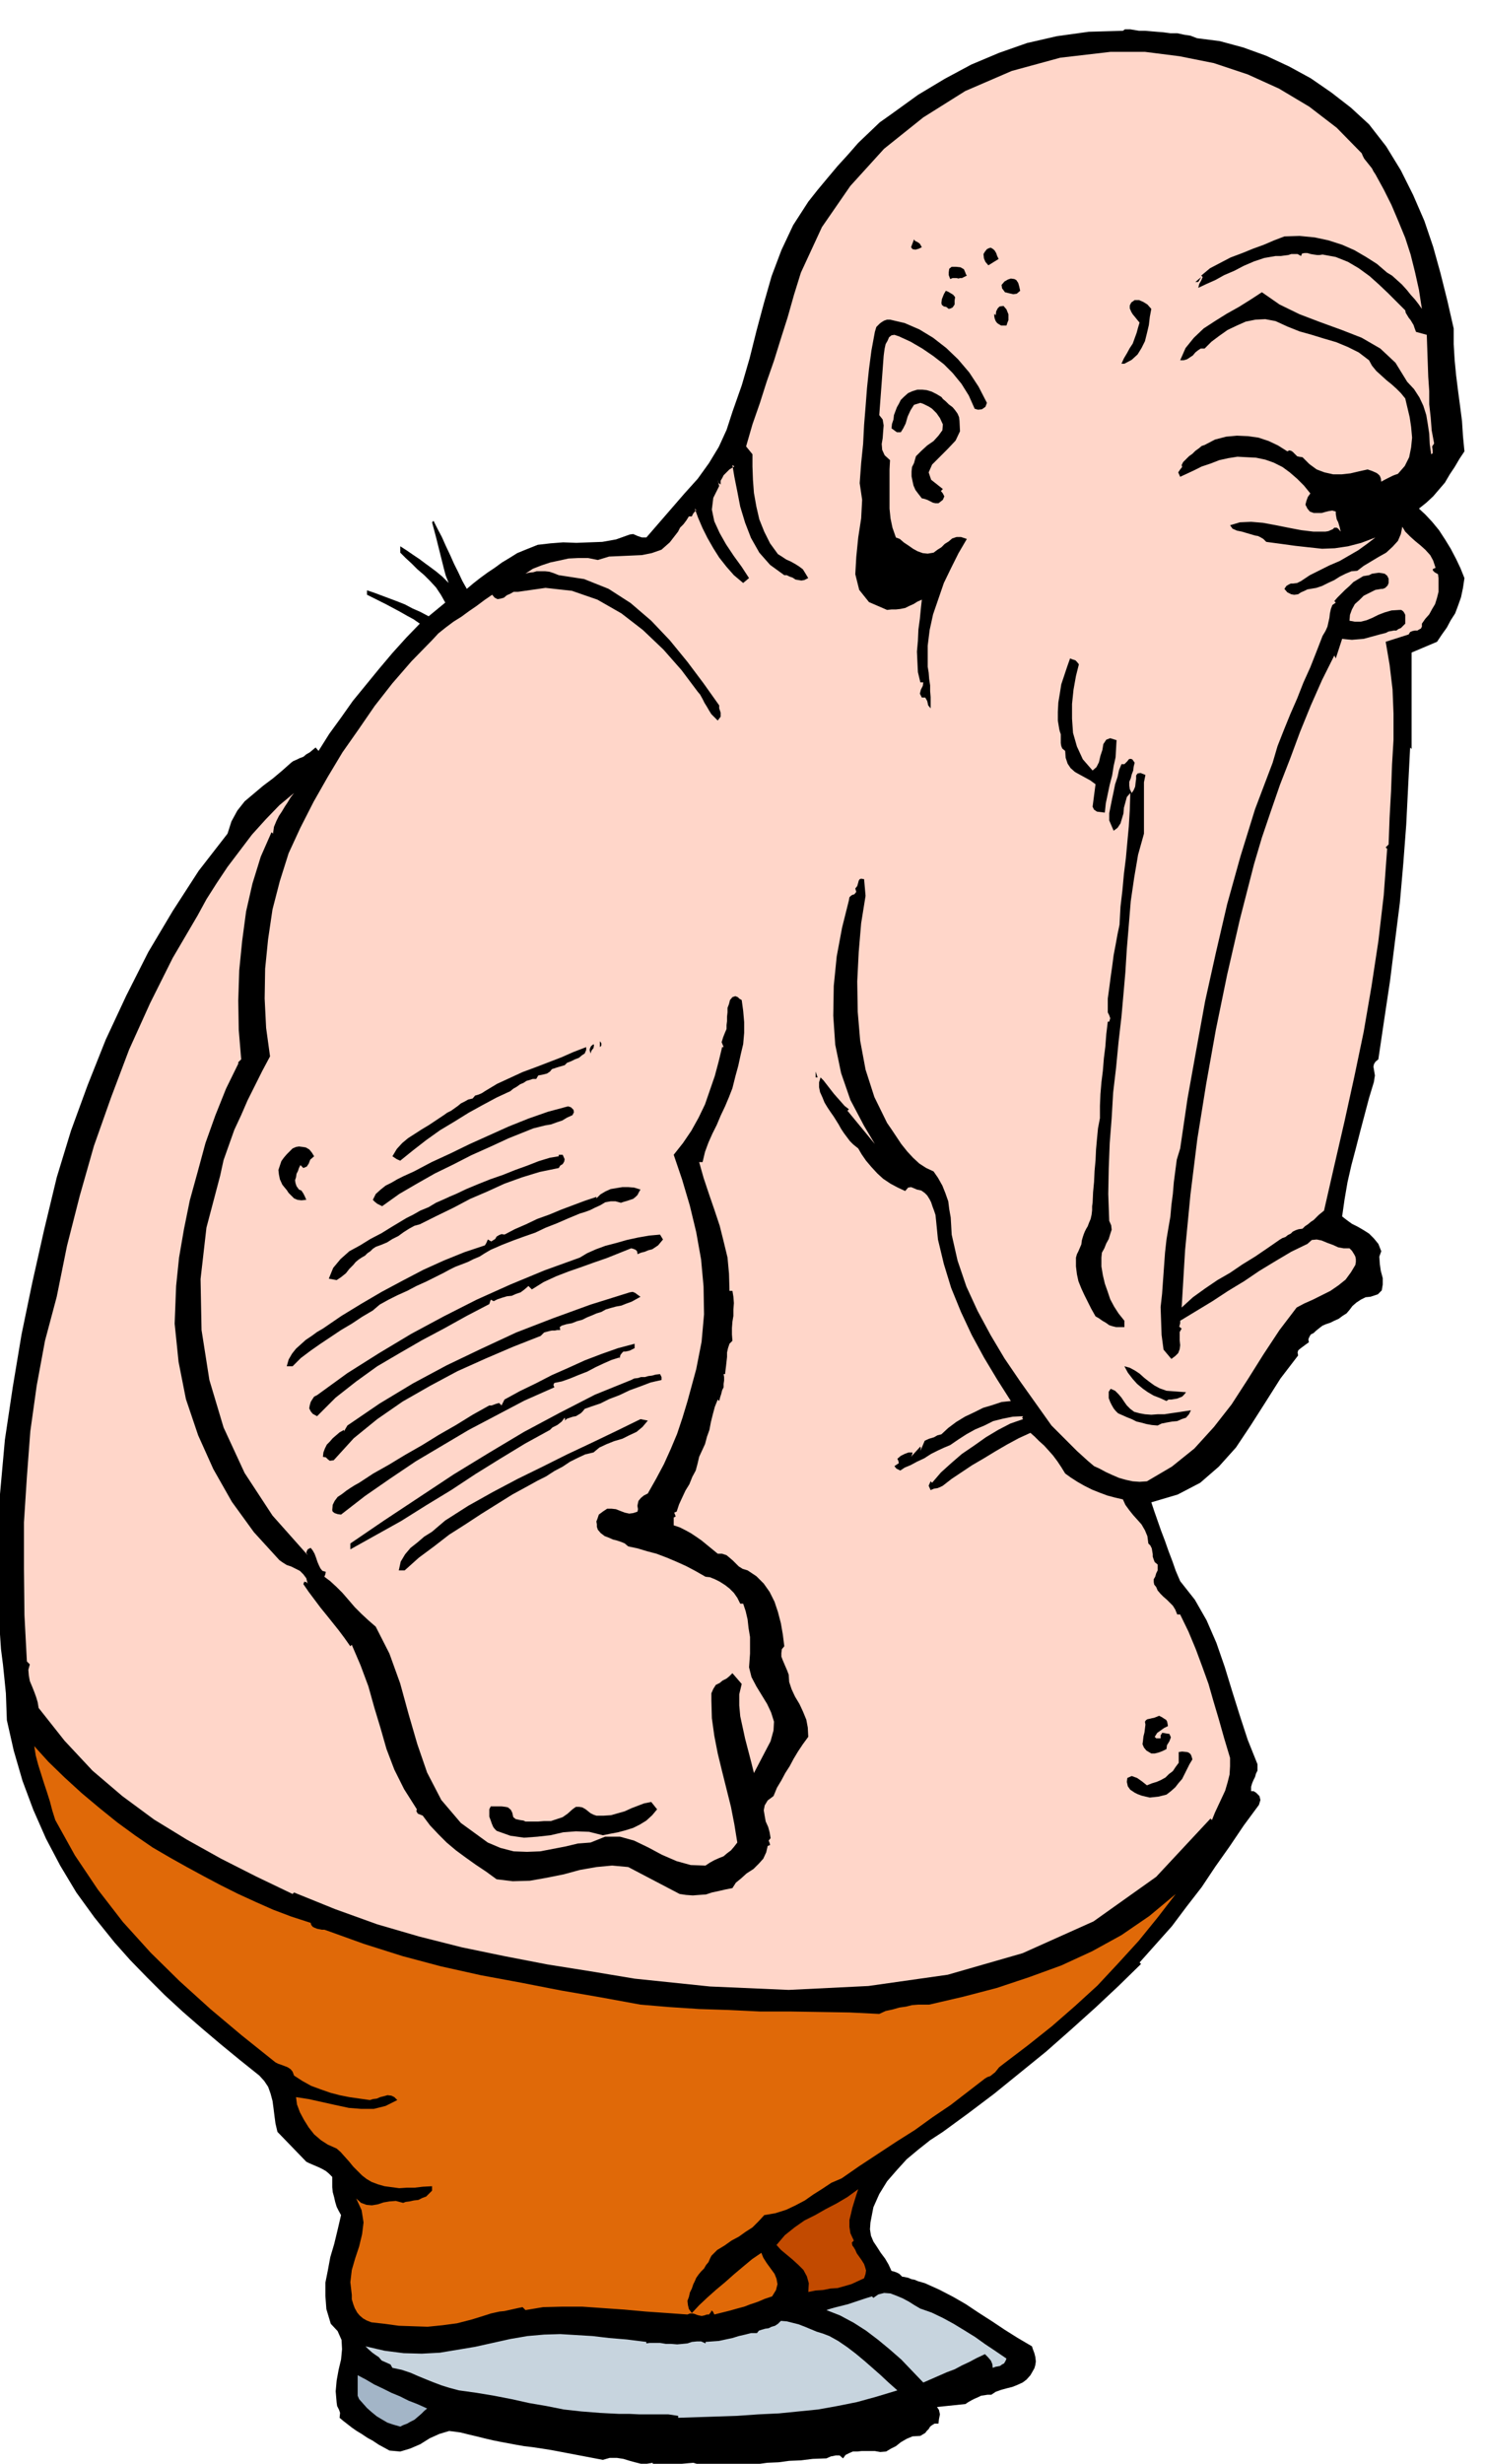 <svg xmlns="http://www.w3.org/2000/svg" width="490.455" height="813.307" fill-rule="evenodd" stroke-linecap="round" preserveAspectRatio="none" viewBox="0 0 3035 5033"><style>.brush1{fill:#000}.pen1{stroke:none}</style><path d="m2446 78 47 6 48 13 47 17 47 22 44 24 42 29 40 31 37 34 35 45 30 49 25 50 23 53 18 53 15 54 14 56 13 57v32l2 33 3 31 4 32 4 30 4 31 2 31 3 31-10 15-10 17-10 15-10 17-12 14-12 14-14 13-15 12 13 12 14 15 14 17 13 20 11 18 11 21 9 19 8 20-3 20-4 19-6 17-6 16-9 14-8 15-10 14-10 15-52 22v197l-3-3-4 78-4 80-6 79-7 80-10 79-10 80-12 80-12 81-6 5-3 5-1 5 1 6 1 6 1 6-1 6-1 7-10 33-9 34-9 34-9 35-9 34-8 35-6 35-5 35 9 7 11 8 12 6 12 7 11 7 10 10 9 11 6 15-4 11 1 15 2 14 4 15v13l-2 12-8 8-15 5-10 1-10 5-9 6-8 7-6 8-6 7-8 5-8 6-9 4-8 4-9 3-7 3-4 3-5 4-5 4-4 4-6 3-3 5-2 5 1 6-7 5-8 6-4 3-3 3-1 4 1 6-36 47-31 49-30 47-30 45-35 39-38 33-46 24-54 16 6 18 7 20 7 20 8 21 7 20 8 21 7 20 9 21 30 38 24 42 20 46 17 49 15 49 16 51 16 49 20 50v13l-3 6-2 7-3 6-3 7-2 7v9h5l5 3 3 3 4 4 2 8-3 10-31 42-29 43-29 41-28 42-31 40-30 40-33 37-33 37 3 3-45 44-48 45-50 45-51 45-53 43-53 43-53 40-52 38-26 17-24 19-24 20-20 22-20 23-16 26-12 27-6 31-1 14 2 13 5 12 8 12 7 11 9 12 7 12 6 13 4 1 6 2 6 3 6 6h2l5 1 5 1 7 3 6 1 7 3 7 2 7 2 29 13 29 15 26 15 27 18 25 16 27 18 27 17 29 17 2 6 3 8 2 8 1 9-1 7-2 7-4 7-4 7-8 9-8 6-11 5-10 4-12 3-11 3-11 4-9 6h-8l-6 1-7 1-6 3-7 3-6 3-7 4-6 4-58 6 4 6 2 9-2 10-1 9h-8l-5 3-4 3-3 5-4 4-3 4-5 3-5 3-16 1-12 5-12 7-10 8-10 5-10 6-12 1-11-2h-27l-9 1h-9l-7 3-8 4-5 7-7-6h-8l-10 2-9 4-28 1-24 3-24 1-22 3-23 1-22 3-22 3-23 4-9-3h-9l-11-1-10 1-12-1-11-1-12-2-10-3-12 1-11 1-10 1-9 1h-31l-10 2v-6l-12 2h-12l-12-3-11-3-13-4-13-2h-15l-14 4-21-4-21-4-21-4-21-4-21-4-19-3-20-3-17-2-17-3-16-3-16-3-15-3-17-4-16-4-17-4-16-4-23-3-20 6-20 9-19 12-21 9-20 6-22-2-22-12-12-8-11-6-12-8-10-6-10-7-9-7-9-7-7-6 1-10-2-6-4-8-1-7-2-23 2-22 4-22 5-21 2-21-1-19-8-18-14-15-9-30-2-27v-27l5-25 5-27 8-27 7-29 7-30-5-9-4-8-3-10-2-9-3-11-1-10v-21l-7-7-6-5-7-4-6-3-7-3-7-3-7-3-6-3-59-61-4-17-2-15-2-16-2-15-4-15-5-14-8-12-10-11-40-32-39-32-39-33-38-33-38-35-35-35-35-36-32-36-41-51-37-51-33-55-29-55-26-59-22-59-18-62-14-62-1-27-1-28-3-30-3-29-4-31-2-30-2-29 1-28-3-118 4-112 10-111 16-107 18-108 22-106 24-107 26-108 29-95 34-93 37-93 42-90 45-89 50-84 53-82 59-76 8-25 12-22 15-19 19-16 19-16 20-15 19-16 18-16 4-3 7-3 6-3 8-3 6-5 7-4 6-5 6-5 6 7 22-35 24-33 24-34 27-33 27-33 27-32 28-31 28-29-13-9-13-7-14-8-13-7-15-8-14-7-14-7-12-6v-9l15 5 16 6 16 6 16 6 15 6 15 8 16 7 17 9 34-28-9-16-10-15-12-13-12-12-14-12-12-12-12-11-11-11v-13l14 9 13 9 12 8 12 9 11 8 12 9 12 10 13 13-6-15-4-15-4-16-4-16-4-16-4-16-4-15-4-15 3-3 8 16 9 17 8 18 9 19 8 18 9 18 8 17 9 16 13-11 14-11 15-11 15-10 15-11 15-9 16-10 17-7 25-10 26-3 26-2 27 1 26-1 27-1 28-5 28-10 7-1 9 4 9 3h9l26-30 26-30 26-30 27-30 23-32 20-33 16-35 12-37 19-54 16-55 14-56 15-56 16-56 20-53 24-51 31-48 19-24 20-24 21-25 21-23 21-24 22-21 22-21 24-17 54-39 55-33 54-29 57-24 57-20 61-14 65-9 70-2 4-3h11l6 1 6 1 6 1h13l11 1 12 1 13 1 15 2h14l14 3 13 2 13 5z" class="pen1 brush1"/><path d="m2783 313 2 5 3 6 4 5 4 5 4 5 4 5 3 6 4 6 17 31 16 32 14 33 14 34 11 34 9 36 8 36 6 39-7-10-7-9-9-10-8-10-10-11-10-9-10-9-10-6-21-18-22-14-24-14-25-11-28-9-28-6-31-3-31 1-21 8-21 9-22 8-22 9-24 9-21 11-21 11-18 15 3 3-3 7-4 7-2 8 17-8 18-8 18-10 21-9 19-10 21-9 21-7 23-4h11l7-1 8-1 6-2h13l7 4 2-5 5-1h6l7 2 6 1 7 1h5l6-1 27 5 25 10 22 13 22 16 19 17 19 18 17 17 18 18 1 5 3 5 3 5 4 5 3 5 3 5 2 6 3 8 22 6 1 29 1 29 1 28 2 29v27l3 27 2 26 5 27-4 6 1 8v6l-3 2-3-21-1-21-3-20-3-18-6-19-8-17-11-17-14-15-24-39-31-29-38-22-41-16-44-16-42-16-41-20-36-25-23 15-24 15-25 14-24 15-23 15-20 19-17 21-11 25h7l7-2 6-4 6-4 5-6 5-4 6-4h8l14-14 16-12 17-12 19-9 18-8 20-4 20-1 21 4 24 11 25 10 25 7 26 8 24 7 24 10 22 11 21 16 6 11 9 11 10 9 11 10 10 8 10 9 9 9 9 11 4 17 5 21 3 20 2 22-2 20-4 20-9 18-14 16-6 2-5 2-4 2-4 2-8 4-7 4-1-7-2-5-4-4-3-2-9-4-9-3-18 4-17 4-18 2h-17l-18-4-16-6-15-11-14-14-7-1-4-1-3-3-3-3-3-3-3-2-4-1-4 2-19-12-19-9-21-7-21-3-23-1-22 2-23 6-21 11-6 2-6 5-7 5-6 6-7 5-6 6-6 6-3 6 1 4-4 5-4 6 4 9 13-6 15-7 16-8 18-6 18-7 18-4 19-3 19 1 19 1 19 4 17 6 18 9 15 11 15 13 14 14 13 16-5 7-3 8-2 8 4 8 5 6 8 3h16l7-2 8-2 7-1 7 2v5l1 6 1 5 3 6 3 10 2 9-5-6-3-2h-5l-3 3-9 4-6 1h-25l-25-3-26-5-25-5-27-5-24-2-23 1-20 6 5 7 9 4 10 2 10 3 7 2 10 3 6 1 6 3 5 3 6 6 30 4 29 4 27 3 28 3 26-1 27-4 27-7 29-11-17 13-18 13-19 11-19 11-21 9-20 10-20 10-18 12-8 4-8 1h-5l-4 2-5 3-4 6 6 7 8 4 6 1 8-1 6-4 7-3 6-3 6-1 12-2 12-4 12-6 13-6 11-7 12-6 12-5 12-1 13-10 15-9 15-9 16-9 13-12 11-12 6-14 3-15 6 10 10 10 10 9 11 9 10 9 10 11 6 11 5 15-5 2-1 2 1 2 3 3 7 4 1 8v28l-3 12-4 13-6 10-6 11-8 9-7 10v6l-2 4-4 2-3 2h-5l-5 1-5 2-3 5-47 15 8 47 6 50 2 50v53l-3 51-2 54-3 54-2 55-6 6 3 3-7 95-11 94-14 92-16 93-19 91-20 91-21 91-21 92-11 9-10 10-6 4-6 5-6 4-5 5-8 1-6 2-6 3-4 4-6 3-5 4-6 2-5 3-26 18-25 17-26 16-25 17-26 15-25 17-25 18-23 21 7-117 11-114 14-113 18-112 20-112 23-112 26-113 29-113 16-54 18-53 19-55 21-54 20-54 22-54 23-52 25-50 3 6 13-40 9 1 11 1 12-1 12-1 11-3 11-3 11-3 12-3 6-3 6-1 5-1h5l4-3 5-2 4-4 5-5v-18l-2-4-2-3-4-3h-4l-16 1-14 4-13 5-12 6-12 5-12 3h-12l-11-2 1-12 4-11 6-11 9-8 9-9 12-6 12-6 12-2h3l5-2 5-5 2-5v-9l-3-6-5-4-5-1-7-1-7 1-7 1-6 3-12 2-10 6-10 6-8 8-9 8-8 8-8 8-6 7 3 3-7 5-3 8-2 9-1 9-2 9-2 9-4 9-6 10-12 31-13 33-14 31-13 33-14 32-13 32-13 33-10 34-36 95-30 97-27 97-23 99-22 99-18 99-18 100-15 102-7 23-3 23-3 23-2 24-3 23-2 23-4 23-4 24-3 27-2 28-2 28-2 28-3 27 1 29 1 28 4 30 16 19 8-6 6-6 3-8 1-8-1-10v-17l4-7-5-4 1-3 1-4v-5l33-20 33-20 32-21 33-20 31-21 33-20 32-19 33-16 9-8 10-1 10 2 12 5 11 4 11 5 11 2h12l5 5 5 8 2 4 1 5v6l-1 6-9 15-11 15-15 12-16 11-18 9-18 9-18 8-15 8-35 46-33 50-32 51-33 51-36 46-40 44-46 37-51 30-15 1-14-1-14-3-14-4-14-6-13-6-13-7-11-5-13-11-11-10-11-10-10-10-11-11-10-10-11-11-10-10-32-45-32-45-32-47-28-47-27-50-23-50-18-53-12-53-1-18-1-17-3-17-2-16-6-17-6-15-9-16-9-13-15-7-14-9-13-12-12-13-12-15-10-15-10-15-9-13-26-53-18-56-11-59-5-59-1-62 3-60 5-59 9-56-3-34-6-1-3 1-2 3-1 4-2 7-4 5 2 7-4 5-4 1-3 2-3 3-1 6-14 56-11 59-6 60-1 61 4 59 12 58 19 55 28 53 22 37-56-68 3-3-9-7-7-8-8-9-7-8-7-9-7-9-7-9-6-6-3 10v10l2 10 5 11 4 10 6 10 6 9 7 10 5 8 5 8 5 9 6 9 6 8 6 8 7 7 10 8 7 12 9 13 11 13 12 13 12 11 15 10 15 8 15 7 6-7 6-1 5 2 7 3 9 2 7 5 5 5 5 8 3 6 3 9 3 8 3 9 5 50 12 50 15 49 20 49 22 47 25 46 27 45 28 44-19 2-18 6-20 6-18 9-19 9-18 11-16 12-14 13-8 2-7 4-10 3-9 4-9 21 1-6-1-3-19 21 2-4 1-5h-8l-8 3-8 4-7 6 2 4 1 5-9 6 4 5 8 4 9-6 12-5 13-7 15-7 14-9 14-7 13-6 12-5 16-11 17-11 18-10 19-8 18-9 20-5 20-4 21-1-2 3 2 3-26 9-25 13-25 15-24 17-25 17-22 19-21 19-18 21-3-3-4 9 4 9 7-3 7-1 5-2 6-3 18-14 21-14 21-14 24-14 23-14 24-14 24-13 24-11 9 8 9 9 10 9 10 11 8 9 9 12 8 12 8 13 11 8 14 9 14 8 16 8 15 6 16 6 15 4 17 4 5 11 8 11 8 10 9 10 8 9 7 12 5 12 2 15 4 4 3 6 1 6 1 6v5l2 6 2 5 6 5v12l-3 6-2 7-3 5v6l1 5 4 5 3 7 6 7 6 6 7 6 6 6 6 6 5 8 4 10h6l17 35 15 36 13 35 13 36 10 35 11 37 11 39 12 40v17l-1 17-4 16-5 17-7 15-7 15-7 15-6 15-3-3-111 119-128 91-145 65-153 44-162 23-163 8-161-7-154-16-90-15-88-14-88-17-87-18-87-22-86-25-86-31-84-34-3 3-75-36-71-36-70-39-67-41-65-48-61-52-57-61-53-67-2-12-3-10-4-11-4-10-5-12-2-11-1-12 3-11-6-6-5-95-1-94v-95l6-93 7-93 13-93 17-92 24-90 21-104 26-102 29-102 35-99 37-98 43-95 46-92 51-87 18-33 21-33 22-33 25-33 25-33 28-31 28-29 30-25-7 9-6 10-6 9-6 10-6 9-5 10-5 12-2 14-3-3-22 50-17 55-13 57-8 60-6 60-2 62 1 60 5 60-6 6v3l-25 51-22 55-20 56-16 59-16 58-12 59-10 58-6 58-3 77 8 78 15 76 25 74 31 69 38 67 45 62 52 57 7 5 8 5 9 3 10 5 8 4 7 7 6 8 3 12v-1l-3-3-4-1-2 5 11 16 12 16 12 16 13 16 12 15 12 15 12 16 12 17 3-3 18 42 16 43 12 43 13 43 12 42 16 42 20 40 26 41-1 4 3 5 5 2 5 2 15 20 17 18 17 17 19 16 19 14 21 15 21 14 22 16 33 4 35-1 34-6 35-7 33-9 34-6 32-3 33 3 105 55 13 2 14 1 13-1 14-1 12-4 14-3 13-3 15-3 7-11 11-9 11-10 14-9 11-11 9-10 6-13 3-13 5-2-1-4-2-5 4-5-2-12-3-11-5-11-2-11-2-12 2-10 6-10 12-9 7-17 9-15 8-15 9-14 8-15 9-15 10-15 11-15-1-19-3-16-7-17-7-15-9-15-7-15-5-15-1-15-3-8-3-7-3-7-3-7-3-8v-7l1-8 5-6-3-24-4-23-6-23-7-21-10-20-12-17-15-15-18-12-10-3-8-5-6-6-6-6-7-6-6-5-9-3h-9l-11-9-11-9-11-9-10-7-12-8-11-6-12-6-12-4v-16l4-2-1-3-2-5 5-2 5-15 6-13 7-15 8-13 6-15 7-13 4-15 3-13 6-13 6-13 4-15 5-14 3-16 4-16 4-15 6-15 3 3 2-8 2-6 2-8 3-6v-7l1-7v-7l-1-6h3l1-9 1-8 1-9 1-9v-9l2-9 3-9 6-6-1-13v-13l1-13 2-12v-13l1-13-1-13-2-12h-6l-1-35-3-33-8-33-8-32-11-33-11-32-11-33-9-32h7l5-21 7-19 8-18 9-18 8-19 9-19 8-19 7-18 6-24 6-22 5-23 5-21 2-23v-22l-2-23-3-22-5-3-3-3-5-2-6 2-5 6-2 8-3 8v9l-1 9v9l-1 8v8l-3 7-4 10-3 10 4 10h-3l-7 29-8 30-10 29-10 29-13 27-15 27-17 25-19 24 17 50 16 54 13 54 10 56 5 55 1 57-5 56-11 56-9 33-9 33-10 33-11 33-13 31-14 31-16 30-17 30-8 4-6 5-5 6-2 9v2l1 6-1 5v6-6l-9 3-8 1-9-2-8-3-10-4-9-1h-9l-9 6-8 6-3 9-2 5 1 6v5l2 6 6 7 8 6 8 3 9 4 8 2 9 3 7 3 7 6 19 4 20 6 19 5 21 8 19 8 20 9 19 10 21 12 9 1 10 4 10 5 11 7 9 7 9 9 7 10 6 12h6l5 15 4 17 2 18 3 18v34l-1 14-1 14 5 20 10 19 11 18 11 18 8 17 6 19-1 18-6 22-34 65-6-24-6-23-6-23-5-23-5-23-2-22v-23l5-21-19-22-6 6-6 5-8 4-6 5-8 4-5 8-4 9v15l1 36 5 36 7 36 9 37 9 36 9 36 7 36 6 37-7 9-6 7-8 6-7 6-10 4-9 4-9 5-9 6-30-1-29-8-30-13-28-15-29-14-29-8h-30l-30 12-26 2-25 6-26 5-26 5-27 1-27-1-27-7-26-11-55-40-40-47-29-56-20-58-18-62-17-62-22-61-28-55-15-13-14-13-14-14-12-14-13-15-12-12-13-12-12-9 2-5 1-5-7-2-4-5-3-6-3-7-3-9-3-8-4-7-4-5-6 3-2 4-1 3 3 5-72-81-57-87-43-93-29-97-16-102-2-104 12-105 28-106 7-32 11-31 11-31 14-30 13-30 15-30 15-30 16-30-8-58-3-60 1-61 6-60 9-61 15-58 18-57 24-52 27-53 29-51 30-50 33-47 33-48 36-46 39-45 42-43 13-14 15-12 16-12 16-10 15-11 16-11 16-12 16-11 5 6 6 3 6-1 7-2 6-5 7-3 7-4h9l56-8 54 6 52 18 49 28 44 34 42 40 37 42 33 44 5 6 5 9 4 8 5 8 4 7 5 8 6 6 7 7 6-8v-8l-3-9v-6l-32-45-33-44-36-44-38-40-42-36-45-29-50-20-52-8-10-4-9-3-9-1h-17l-7 2-9 1-7 2 15-10 18-7 18-6 19-4 18-4 20-1h20l20 4 23-7 23-1 22-1 22-1 20-4 20-7 17-15 17-22 4-8 7-7 6-8 5-8h6l3-6 6-7-3-3 7 19 9 21 10 20 12 21 12 19 15 19 15 17 19 16 12-10-15-23-16-22-16-24-13-23-11-24-5-24 3-24 12-24-3-13 1 6 5 4v-8l3-5 3-6 4-4 8-8 10-6-4-3 4 24 6 30 6 31 10 33 12 31 17 30 22 25 29 21h5l6 3 6 2 6 4 6 1 6 1 6-1 8-4-6-10-5-8-8-6-8-5-9-5-9-4-9-6-8-5-16-22-12-24-10-25-6-26-5-28-2-27-1-27v-25l-13-16 13-45 15-43 14-44 15-43 14-45 14-44 13-46 14-45 43-93 58-84 69-76 80-64 86-54 95-41 99-27 103-12h70l71 9 70 14 69 23 64 29 62 37 56 43 51 52z" class="pen1" style="fill:#ffd6c9"/><path d="m1884 505-6 3-7 2-6-1-3-4 6-16 2 3 6 3 4 3 4 7zm157 24-21 13-6-7-3-7-1-9 3-5 4-5 4-2 4-1 5 3 3 3 3 5 2 6 3 6zm-68 28 1 3 2 3-6 3-4 2h-4l-3 1-4-1h-8l-5 2-3-8v-6l1-7 5-4h9l9 1 7 4 3 7zm112 37-7 6-7 1-9-2-8-2-6-8-1-7 6-7 7-4 6-2 7 1 4 2 4 6 2 7 2 9zm358-18 12-10-6 10h-6zm-491 31-1 7v8l-2 3-2 3-4 2-4 1-5-4-5-1-4-3-1-4 1-8 2-5 2-5 4-7 5 2 5 3 5 3 4 5zm401 24-3 16-2 17-4 17-4 16-7 14-8 13-12 11-15 8h-6l5-11 6-10 6-11 6-9 4-11 4-11 3-11 3-10-5-6-4-5-5-6-3-5-3-7v-6l3-6 7-5h9l9 4 8 5 8 9zm-296 34h-11l-5-3-3-2-3-4-2-5-1-5v-5l3 3 1-8 3-6 4-4 8-1 6 7 4 10v12l-2 5-2 6zm-40 158-3 8-7 5-8 1-7-2-12-27-15-24-18-22-18-18-22-17-22-15-24-14-24-11-9-3-6 1-5 4-3 7-4 7-2 9-1 7-1 8-9 121 7 9 2 12-1 12-1 14-2 12 1 12 5 11 11 10-1 19v80l2 20 4 19 7 20 8 3 8 7 9 6 10 7 9 5 11 4 10 1 12-2 8-6 8-5 7-7 8-5 7-6 9-3h9l12 4-17 29-15 30-15 31-11 32-11 32-7 32-4 32v43l2 12 1 13 2 13v12l1 12v23l-5-6-2-9-4-7h-7l-4-8 2-8 4-8 1-7h-6l-5-21-1-20-1-22 2-22 1-23 3-22 2-21 2-18-9 4-8 5-9 4-8 4-10 2-9 1h-9l-9 1-37-16-20-25-8-32 2-35 4-40 6-39 2-38-5-34 3-41 4-39 2-39 3-37 3-39 4-38 5-38 7-38 3-10 7-7 4-3 5-3 6-2h6l30 7 30 13 28 17 27 21 24 23 23 27 19 29 17 33z" class="pen1 brush1"/><path d="m1961 860 1 21-9 19-16 17-17 17-15 15-7 16 5 15 24 19-4 4 4 5 3 6-3 7-5 4-4 3h-6l-5-1-6-3-6-3-6-2-5-1-7-9-6-8-4-9-2-9-2-10v-10l1-9 4-8 4-14 11-11 12-11 13-9 10-11 8-11 1-12-6-13-7-10-9-9-6-4-6-3-6-3-6-2-13 4-7 11-6 13-4 14-5 10-5 8h-8l-11-8 1-9 3-9 1-9 3-8 3-8 4-7 4-8 6-6 9-8 9-4 10-3h10l9 1 10 3 10 5 10 6 3 4 6 5 6 6 8 6 5 6 5 7 3 7 1 8zm244 497-6 24-5 28-3 29v30l2 29 8 28 12 26 20 23 8-7 5-10 3-13 4-12 2-12 6-9 8-3 13 4-1 17-1 18-4 18-3 19-5 19-4 19-4 19-2 19-8-1-8-1-6-4-3-6 6-46-11-8-11-6-11-6-9-5-9-8-6-9-4-12-1-14-6-5-2-5-1-6v-18l-2-6-1-4-3-18v-18l1-19 3-18 3-19 6-18 6-18 6-17 5 2 6 2 3 3 4 5zm114 201-2 8-1 8-3 8-2 8-3 7v8l1 7 4 8 4-6 3-7 1-9 1-7v-7l3-4 6-1 10 4-3 15v105l-12 43-8 47-7 48-4 49-4 48-3 48-4 46-4 45-6 52-5 52-6 51-3 52-4 51-2 52-1 52 2 55 4 9 1 9-3 9-3 10-5 9-4 10-5 9-1 10v18l3 18 4 17 6 17 5 15 8 15 9 14 12 15v13h-17l-8-2-6-2-7-5-7-4-7-5-7-4-9-16-7-14-7-14-6-13-6-15-3-14-2-16v-18l2-7 3-6 3-7 3-7 1-8 2-7 2-6 2-5 3-6 3-5 3-8 3-7 2-9 1-9v-8l1-7 1-22 2-21 1-22 2-22 1-22 2-22 2-21 4-21v-25l1-24 2-24 3-24 2-25 3-24 2-26 3-25h3l2-7-2-6-3-6v-28l3-22 3-23 3-21 3-23 4-21 4-22 4-19 2-37 4-34 3-33 4-32 3-33 3-32 2-34 1-34-7 8-3 11-3 11-1 12-3 10-3 10-6 9-8 6-9-21v-15l3-15 3-15 3-14 3-15 5-15 3-14 5-12h6l6-6 3-4 3-1 4 1 5 7zm-1090 578-3 3v-12l3 4v5zm-16-3 1 2-1 6-4 5-2 6-2-7 1-4 2-4 5-4zm-59 43-7 2-10 3-9 3-4 5-6 4-8 2-10 2-4 7h-7l-6 2-7 2-6 4-7 3-7 5-7 4-6 5-28 13-28 15-29 16-29 18-30 18-28 20-27 21-26 21-7-3-9-6 9-15 11-12 12-10 14-9 14-9 15-9 15-10 15-10 7-5 8-4 7-5 7-5 6-5 8-4 7-4 9-2 5-6 7-2 7-3 6-4 25-15 26-12 26-12 27-10 26-10 26-10 25-11 26-10v6l-3 7-6 4-6 5-8 3-8 4-8 3-5 5zm513 25v-12l4 12h-4zm-497 77-11 5-10 6-12 4-11 4-12 2-12 3-12 3-10 4-40 16-39 18-38 17-37 19-37 18-37 21-36 21-35 25-6-3-4-2-5-4-4-4 6-12 10-9 10-8 12-6 12-7 12-6 11-5 11-5 36-19 39-18 39-19 40-18 40-18 40-16 40-14 41-11 6 2 5 5 1 5-3 6zm-528 84-8 7-3 8-4 6-7 3-6-6-3 6-2 6-3 6-1 7-2 6 1 6 2 6 5 7 5 2 4 6 3 6 3 7-10 1-8-1-7-3-5-5-6-6-4-6-5-6-4-5-5-11-2-10-1-9 3-9 3-9 5-7 6-7 6-6 6-6 7-3 6-1 8 1 6 1 7 4 5 6 5 8zm512 6-1 5-3 5-5 3-3 5-39 8-36 11-36 13-35 16-35 15-34 18-35 17-34 17-11 3-11 6-11 7-11 8-12 6-11 7-12 5-11 4-6 4-5 5-6 4-5 5-7 4-6 4-6 5-5 6-8 8-7 9-10 8-9 6-16-3 9-22 15-18 18-16 22-12 21-13 23-12 21-13 20-12 10-6 14-7 14-8 17-7 15-9 16-7 13-6 12-5 21-10 24-10 25-10 26-9 25-10 25-9 23-9 23-7 18-3v-3h8l4 9zm155 62-3 5-3 6-4 4-5 4-6 2-6 2-7 2-6 2-11-3h-10l-11 2-10 6-11 5-10 5-11 4-10 3-24 10-23 10-23 9-21 10-23 8-22 8-23 9-23 10-12 7-11 7-12 5-12 6-13 5-13 5-12 6-11 6-18 9-18 9-20 9-19 10-20 9-18 9-18 10-14 12-22 13-21 14-22 13-21 14-21 14-20 14-20 15-17 17h-12l4-14 7-12 8-10 10-9 10-9 12-8 11-8 12-7 38-26 41-25 41-24 43-23 42-22 42-19 42-17 42-14 3-5 3-7 7 4 8-5 3-5 5-3 5-2 6 1 21-11 23-10 23-11 25-9 24-10 24-9 24-9 24-8v3l8-8 10-6 11-5 12-2 12-2h12l12 1 13 4zm46 102-5 6-5 6-6 4-6 4-8 2-7 3-8 2-7 3-1-6-3-3-5-2-4-1-25 10-25 10-26 9-25 9-26 9-26 10-26 12-24 15-7-7-8 7-8 6-9 3-9 4-10 1-10 3-9 3-8 4-6-3-3 9-46 24-45 25-47 25-45 26-46 27-43 31-42 33-38 38-9-5-4-5-3-6 1-6 2-7 3-5 4-6 6-3 62-45 65-41 65-39 67-36 67-34 69-31 70-29 72-26 15-9 18-8 19-7 23-6 21-6 23-5 23-4 22-2 6 10zm-46 117-9 5-9 5-11 4-10 4-11 2-11 3-10 3-9 5-10 3-9 4-10 4-10 5-11 3-10 4-11 2-10 3-4 3 1 6h-6l-5 1h-6l-5 1-11 3-7 7-56 22-56 24-58 26-56 30-56 32-52 36-48 39-41 45-8 1-4-3-4-4-6-1 1-9 3-8 4-8 6-6 6-7 7-6 7-6 9-5v3l7-12 66-45 68-41 69-37 71-34 71-33 75-29 77-28 80-25 6-1 5 2 4 3 7 5zm-12 105-10 5-9 2h-4l-3 3-3 4-2 8v-3l-16 5-16 7-17 8-17 9-18 7-17 7-17 6-15 3-2 4 2 5-61 27-57 30-57 30-54 32-54 32-52 35-52 36-49 38-7-1-6-2-4-3-1-3 1-11 4-8 6-8 9-6 9-7 9-6 8-5 9-5 29-19 32-18 33-20 35-20 34-21 35-20 34-21 34-19h5l8-3 7-2 5 5 6-12 31-17 33-16 33-17 34-15 33-15 34-13 34-12 34-9v9zm1087 87 40 3-4 5-4 4-5 2-5 2-6 1-6 1h-6l-4 3-13-6-13-5-12-7-10-7-12-10-9-10-10-13-7-13 11 3 11 6 9 6 10 9 9 7 11 8 11 6 14 5zm-1032-28v6l-22 5-21 8-22 8-21 10-21 8-18 9-18 6-14 5-4 5-4 4-5 3-5 3-6 1-6 2-6 2-5 4 1-3-1-3-6 8-9 7-10 5-5 5-51 28-51 31-50 31-50 33-51 31-51 32-52 29-52 29v-12l69-47 71-47 71-47 72-44 72-43 73-39 72-37 74-30 6-3 8-1 6-2h8l7-2 8-1 7-2 9-1 3 6zm977 74 11 2 13 1 13-1h14l13-2 14-2 13-2 14-2-4 8-6 7-9 3-9 4-11 1-11 2-10 2-8 4-12-1-11-2-11-3-9-2-10-5-10-4-9-4-9-4-5-5-4-5-4-7-3-6-3-8v-13l4-6 9 4 7 7 6 7 6 9 5 7 7 7 8 6 11 3zm-1005 15-11 13-12 10-15 7-14 7-17 5-15 6-15 7-12 10-17 4-15 7-16 8-15 10-17 9-17 11-18 9-18 10-33 18-32 20-32 20-32 21-33 21-31 24-31 23-29 26h-12l4-18 9-15 11-13 14-11 14-12 16-10 14-12 13-11 47-30 50-28 51-27 51-25 50-25 51-24 50-24 49-24 15 3zm1063 624-8 4-7 5-7 5-5 8 3 3h9v-6l2-3 1-2h3l5 1 7 1 3 7-3 8-5 8-1 8-8 4-8 3-8 2h-7l-10-6-5-6-3-7 1-7 1-9 2-8 1-8 1-8-1-6 2-3 3-2 5-1 4-1 5-1 5-2 5-2 6 3 6 4 2 1 2 3 1 4 1 6z" class="pen1 brush1"/><path d="m348 3795 34 19 35 19 34 18 36 18 35 16 36 16 37 14 40 13 1 4 3 4 4 2 5 2 5 1 5 1h5l6 2 75 27 79 25 79 21 81 18 81 15 82 16 81 14 82 15 59 5 61 4 61 2 63 3h61l62 1 60 1 61 3 13-6 14-3 14-4 14-2 12-3 13-1h22l69-16 69-18 66-22 66-24 63-29 60-33 57-39 54-45-37 48-39 48-42 46-42 45-46 42-47 41-49 39-50 38-9 7-8 10-5 4-5 4-6 2-5 3-35 27-35 27-37 25-36 26-38 24-38 25-38 25-36 25-21 9-18 12-19 12-17 12-19 10-19 9-22 7-23 4-12 13-12 12-14 9-14 10-15 8-14 10-15 9-12 12-3 6-3 7-5 6-4 7-6 6-5 6-5 7-3 7-3 6-3 9-4 8-2 9-3 8 1 9 2 8 6 8 15-16 17-16 18-16 18-15 18-16 19-16 18-15 19-13 4 10 7 11 8 11 8 11 4 10 2 11-3 12-8 13-15 5-14 6-15 5-13 5-15 4-14 4-16 4-16 4-3-6-1-1-2-1-1 3-4 5h-4l-6 2-5 1-5-1-4-1-5-2-4-1h-6l-5 2-42-3-43-3-44-4-43-3-43-3h-41l-39 1-36 6-6-6-10 2-9 2-9 2-9 2-10 1-9 2-9 2-6 2-32 10-31 8-30 4-30 3-30-1-29-1-29-4-27-3-10-4-7-4-7-6-5-6-5-9-3-8-3-10v-9l-3-26 3-25 7-24 8-24 6-25 3-24-4-25-11-24 10 9 11 4 11 1 12-2 12-4 12-2 13-1 15 4 5-2 8-1 9-2 9-1 8-4 8-3 6-6 6-6v-9l-19 1-17 2h-16l-15 1-15-2-15-2-14-4-13-5-10-6-9-7-9-9-9-9-9-11-9-10-8-9-8-7-18-8-14-9-14-12-11-14-10-16-8-15-6-16-2-15 26 4 27 6 27 6 28 6 25 2h26l24-6 24-12-6-6-6-3-8-1-7 2-8 2-7 3-8 1-6 2-21-3-21-3-20-4-19-5-20-7-19-7-18-10-17-11-3-8-4-5-6-4-5-2-8-3-6-2-6-3-5-4-65-52-63-53-63-57-59-58-57-63-51-66-47-70-40-72-6-19-5-19-6-19-6-18-6-19-6-19-5-19-3-19 29 32 33 32 35 32 37 31 36 29 37 27 35 24 36 21z" class="pen1" style="fill:#e06908"/><path d="m2437 3594-6 10-5 10-5 10-5 10-7 8-7 9-9 8-9 7-8 2-8 2-9 1-9 1-9-2-8-2-8-3-6-3-9-6-5-7-2-9 1-8 9-4 11 4 10 7 10 8 10-4 10-3 9-4 9-5 7-7 8-6 6-9 6-8v-22l7-1 10 1 3 1 4 3 2 4 2 7zm-1094 102-10 12-12 11-13 8-14 7-16 5-15 4-16 3-15 3-28-7-27-1-26 2-26 6-27 3-27 2-28-4-28-10-4-4-3-4-3-7-2-6-3-8v-15l3-6h22l8 1 5 1 6 5 3 6 2 9 5 4 9 2 7 1 4 2h26l12-1h14l12-4 12-4 10-7 10-9 7-5h7l6 1 7 4 5 4 5 4 6 3 6 2h15l15-1 14-4 14-4 13-6 13-5 13-5 15-3 12 15z" class="pen1 brush1"/><path d="m1745 4577-4 4 1 6 3 4 3 5 3 7 5 7 5 7 5 8 2 6 2 7-1 7-3 9-13 6-13 6-14 4-14 4-15 1-15 3-15 1-15 3 1-18-4-14-7-13-10-10-12-11-12-10-12-10-9-10 17-20 20-16 20-14 22-11 21-12 23-12 22-13 22-16-4 12-4 13-4 13-3 13-3 12v14l2 13 7 15z" class="pen1" style="fill:#c24a00"/><path d="m2057 4818-2 5-3 5-4 2-4 3-10 2-5 2-1-8-3-7-6-7-6-6-17 8-15 8-15 7-15 8-16 6-16 7-16 7-16 7-23-24-22-23-24-21-23-19-25-19-25-16-28-15-28-11 9-3 11-3 12-3 12-3 12-4 12-4 12-4 13-4 3 3 10-7 12-3 13 1 13 5 12 5 13 7 11 7 12 7 23 8 23 11 22 12 23 14 21 13 21 15 21 14 22 15zm-362-46 18 10 19 13 17 13 18 15 16 14 17 15 16 15 18 16-43 13-40 11-40 8-39 7-40 4-40 4-42 2-43 3-121 4v-4l-20-3h-59l-21-1h-21l-20-1-19-1-38-3-36-4-35-7-35-6-36-8-36-7-36-6-36-5-19-5-16-5-16-6-15-6-17-7-16-7-18-6-19-4-4-7-9-4-9-4-6-7-6-4-7-5-8-7-6-6 39 9 39 5 37 1 37-2 36-6 36-6 36-8 36-8 35-6 34-3 33-1 33 2 33 2 34 4 36 3 40 5v3l7-1h21l12 2h11l12 1 11-1 10-1 9-3 10-1h9l9 4v-3l13-1 14-1 14-3 14-3 13-4 13-3 12-3h12l4-5 6-2 7-2 7-1 6-3 7-2 6-4 6-6 12 1 12 3 12 3 13 5 12 5 12 5 13 4 13 5z" class="pen1" style="fill:#c7d4de"/><path d="m873 4920-6 5-6 6-7 6-7 6-8 4-7 4-8 3-6 3-14-4-12-4-12-7-10-6-11-9-9-8-8-9-8-9-3-7v-42l17 9 17 10 17 8 18 9 17 7 18 9 18 7 20 9z" class="pen1" style="fill:#a3b5c7"/></svg>
